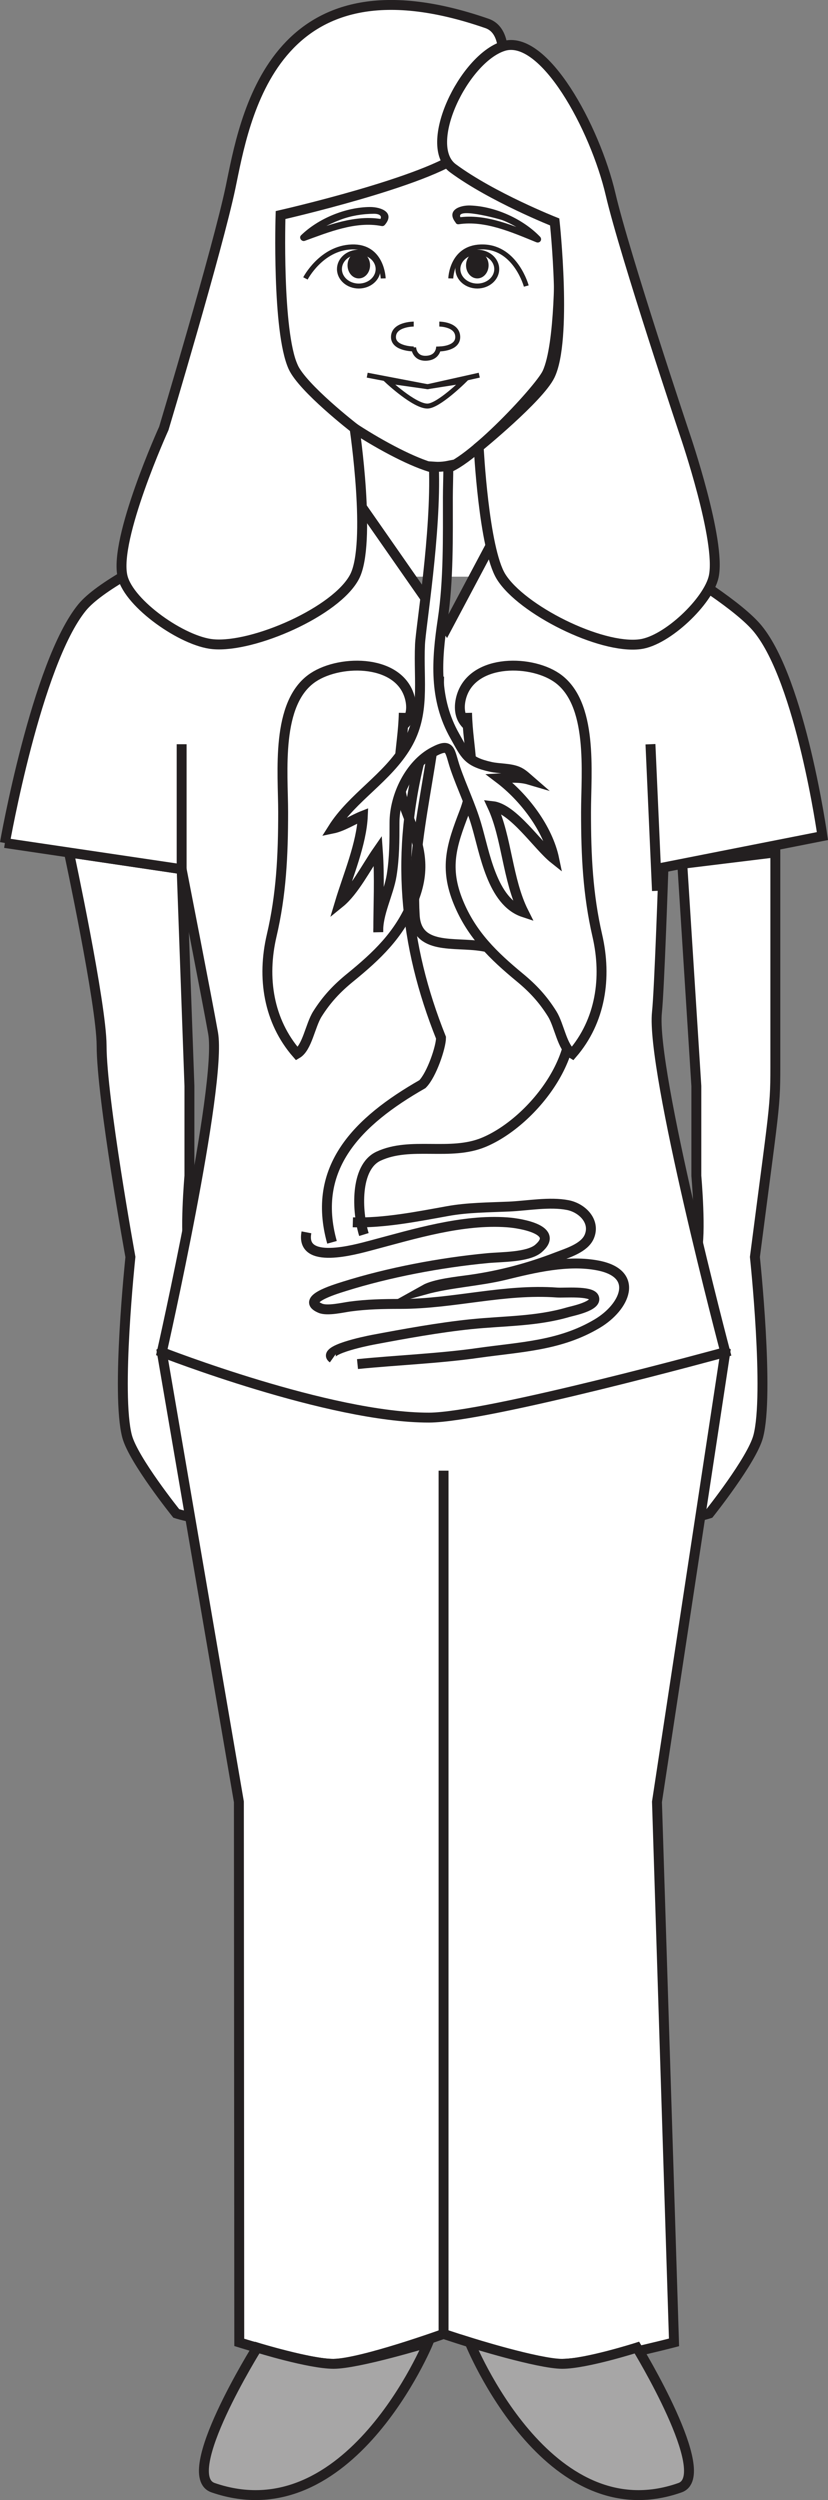 <?xml version="1.0" encoding="UTF-8"?>
<svg xmlns="http://www.w3.org/2000/svg" xmlns:xlink="http://www.w3.org/1999/xlink" width="83.527pt" height="252.158pt" viewBox="0 0 83.527 252.158" version="1.1">
<rect x="0" y="0" width="83.527" height="252.158" fill="#808080" stroke="none"/>
<defs>
<clipPath id="clip1">
  <path d="M 62 80 L 83.527 80 L 83.527 159 L 62 159 Z M 62 80 "/>
</clipPath>
<clipPath id="clip2">
  <path d="M 0 41 L 83.527 41 L 83.527 149 L 0 149 Z M 0 41 "/>
</clipPath>
<clipPath id="clip3">
  <path d="M 14 230 L 49 230 L 49 252.156 L 14 252.156 Z M 14 230 "/>
</clipPath>
<clipPath id="clip4">
  <path d="M 41 230 L 76 230 L 76 252.156 L 41 252.156 Z M 41 230 "/>
</clipPath>
</defs>
<g id="surface1">
<path style=" stroke:none;fill-rule:nonzero;fill:rgb(100%,100%,100%);fill-opacity:1;" d="M 51.598 58.164 L 35.766 58.164 L 35.766 44.215 L 51.598 44.215 Z M 51.598 58.164 "/>
<path style=" stroke:none;fill-rule:nonzero;fill:rgb(100%,100%,100%);fill-opacity:1;" d="M 67.945 152.648 C 67.426 151.309 69.949 148.914 70.246 147.469 C 70.566 145.902 70.246 140.992 70.246 140.992 L 67.945 144.883 L 67.945 129.805 C 67.945 129.805 69.938 127.422 70.246 126.348 C 70.77 124.527 70.246 118.594 70.246 118.594 L 70.246 109.539 L 68.824 87.125 L 78.215 85.977 C 78.215 85.977 78.215 101.297 78.215 105.48 C 78.207 112.129 78.383 109.508 76.152 126.781 C 76.152 126.781 77.621 140.609 76.484 144.883 C 75.852 147.266 71.559 152.648 71.559 152.648 C 71.559 152.648 68.367 153.695 67.945 152.648 "/>
<g clip-path="url(#clip1)" clip-rule="nonzero">
<path style="fill:none;stroke-width:1;stroke-linecap:butt;stroke-linejoin:miter;stroke:rgb(13.73%,12.16%,12.549%);stroke-opacity:1;stroke-miterlimit:4;" d="M -0 -0.001 C -0.52 1.339 2.004 3.733 2.3 5.178 C 2.621 6.745 2.3 11.655 2.3 11.655 L -0 7.764 L -0 22.843 C -0 22.843 1.992 25.225 2.3 26.3 C 2.824 28.12 2.3 34.053 2.3 34.053 L 2.3 43.108 L 0.879 65.522 L 10.269 66.671 C 10.269 66.671 10.269 51.35 10.269 47.167 C 10.261 40.518 10.437 43.139 8.207 25.866 C 8.207 25.866 9.675 12.038 8.539 7.764 C 7.906 5.382 3.613 -0.001 3.613 -0.001 C 3.613 -0.001 0.422 -1.048 -0 -0.001 Z M -0 -0.001 " transform="matrix(1,0,0,-1,67.946,152.647)"/>
</g>
<path style=" stroke:none;fill-rule:nonzero;fill:rgb(100%,100%,100%);fill-opacity:1;" d="M 27.195 27.215 C 26.738 23.797 26.375 16.797 27.195 13.426 C 28.125 9.629 35.305 3.566 42.367 3.68 C 49.43 3.789 55.793 8.406 56.418 13.859 C 56.801 17.199 56.418 26.035 56.418 26.035 C 56.418 26.035 56.547 34.742 55.195 37.625 C 54.402 39.324 46.555 47.656 44.426 47.344 C 41.055 46.871 32.348 41.5 30.586 38.91 C 28.633 36.043 27.652 30.539 27.195 27.215 "/>
<path style="fill:none;stroke-width:1;stroke-linecap:butt;stroke-linejoin:miter;stroke:rgb(13.73%,12.16%,12.549%);stroke-opacity:1;stroke-miterlimit:4;" d="M 0 -0.001 C -0.457 3.417 -0.82 10.417 0 13.788 C 0.93 17.585 8.11 23.647 15.172 23.534 C 22.235 23.425 28.598 18.807 29.223 13.354 C 29.606 10.014 29.223 1.178 29.223 1.178 C 29.223 1.178 29.352 -7.529 28 -10.411 C 27.207 -12.111 19.36 -20.443 17.231 -20.13 C 13.86 -19.657 5.153 -14.286 3.391 -11.697 C 1.438 -8.829 0.457 -3.325 0 -0.001 Z M 0 -0.001 " transform="matrix(1,0,0,-1,27.195,27.214)"/>
<path style=" stroke:none;fill-rule:nonzero;fill:rgb(100%,100%,100%);fill-opacity:1;" d="M 21.422 152.648 C 21.949 151.309 19.41 148.914 19.109 147.469 C 18.781 145.902 19.109 140.992 19.109 140.992 L 21.422 144.883 L 21.422 129.805 C 21.422 129.805 19.422 127.422 19.109 126.348 C 18.59 124.527 19.109 118.594 19.109 118.594 L 19.109 109.539 L 18.324 87.668 L 6.957 85.977 C 6.957 85.977 10.234 101.27 10.25 105.445 C 10.254 110.816 13.156 126.781 13.156 126.781 C 13.156 126.781 11.684 140.609 12.824 144.883 C 13.465 147.266 17.785 152.648 17.785 152.648 C 17.785 152.648 21.004 153.695 21.422 152.648 "/>
<path style="fill:none;stroke-width:1;stroke-linecap:butt;stroke-linejoin:miter;stroke:rgb(13.73%,12.16%,12.549%);stroke-opacity:1;stroke-miterlimit:4;" d="M -0.001 -0.001 C 0.526 1.339 -2.013 3.733 -2.314 5.178 C -2.642 6.745 -2.314 11.655 -2.314 11.655 L -0.001 7.764 L -0.001 22.843 C -0.001 22.843 -2.001 25.225 -2.314 26.3 C -2.833 28.12 -2.314 34.053 -2.314 34.053 L -2.314 43.108 L -3.099 64.979 L -14.466 66.671 C -14.466 66.671 -11.189 51.378 -11.173 47.202 C -11.169 41.831 -8.267 25.866 -8.267 25.866 C -8.267 25.866 -9.74 12.038 -8.599 7.764 C -7.958 5.382 -3.638 -0.001 -3.638 -0.001 C -3.638 -0.001 -0.419 -1.048 -0.001 -0.001 Z M -0.001 -0.001 " transform="matrix(1,0,0,-1,21.423,152.647)"/>
<path style="fill-rule:nonzero;fill:rgb(100%,100%,100%);fill-opacity:1;stroke-width:1;stroke-linecap:butt;stroke-linejoin:miter;stroke:rgb(13.73%,12.16%,12.549%);stroke-opacity:1;stroke-miterlimit:4;" d="M 0.002 0.002 L 0.326 -8.76 " transform="matrix(1,0,0,-1,51.494,41.881)"/>
<path style=" stroke:none;fill-rule:nonzero;fill:rgb(100%,100%,100%);fill-opacity:1;" d="M 24.137 236.254 L 24.098 181.734 L 16.324 136.375 C 16.324 136.375 33.07 126.359 42.32 126.359 C 52.887 126.359 73.168 136.375 73.168 136.375 L 66.273 181.734 L 67.992 236.254 C 67.992 236.254 59.348 238.512 56.367 238.418 C 53.328 238.309 44.746 235.398 44.746 235.398 C 44.746 235.398 36.57 238.352 33.648 238.418 C 31.184 238.465 24.137 236.254 24.137 236.254 "/>
<path style="fill:none;stroke-width:1;stroke-linecap:butt;stroke-linejoin:miter;stroke:rgb(13.73%,12.16%,12.549%);stroke-opacity:1;stroke-miterlimit:4;" d="M 0 -0.001 L -0.039 54.518 L -7.812 99.878 C -7.812 99.878 8.934 109.893 18.184 109.893 C 28.75 109.893 49.031 99.878 49.031 99.878 L 42.137 54.518 L 43.856 -0.001 C 43.856 -0.001 35.211 -2.259 32.231 -2.165 C 29.192 -2.056 20.61 0.854 20.61 0.854 C 20.61 0.854 12.434 -2.099 9.512 -2.165 C 7.047 -2.212 0 -0.001 0 -0.001 Z M 0 -0.001 " transform="matrix(1,0,0,-1,24.137,236.253)"/>
<path style=" stroke:none;fill-rule:nonzero;fill:rgb(100%,100%,100%);fill-opacity:1;" d="M 0.492 85.023 L 18.324 87.668 C 18.324 87.668 20.965 101.188 21.496 104.199 C 22.418 109.422 16.324 136.375 16.324 136.375 C 16.324 136.375 33.246 143 43.285 142.98 C 49.137 142.969 73.168 136.375 73.168 136.375 C 73.168 136.375 65.648 107.895 66.273 102.09 C 66.516 99.836 66.93 87.492 66.93 87.492 L 82.965 84.328 C 82.965 84.328 80.785 68.73 76.445 63.422 C 72.898 59.082 56.367 50.488 56.367 50.488 L 53.727 47.047 L 45.043 63.395 L 33.648 47.047 L 28.891 50.488 C 28.891 50.488 11.68 57.117 8.285 61.266 C 3.672 66.918 0.492 85.023 0.492 85.023 "/>
<g clip-path="url(#clip2)" clip-rule="nonzero">
<path style="fill:none;stroke-width:1;stroke-linecap:butt;stroke-linejoin:miter;stroke:rgb(13.73%,12.16%,12.549%);stroke-opacity:1;stroke-miterlimit:4;" d="M -0 -0.002 L 17.832 -2.646 C 17.832 -2.646 20.472 -16.166 21.004 -19.178 C 21.925 -24.4 15.832 -51.353 15.832 -51.353 C 15.832 -51.353 32.754 -57.978 42.793 -57.959 C 48.644 -57.947 72.675 -51.353 72.675 -51.353 C 72.675 -51.353 65.156 -22.873 65.781 -17.068 C 66.023 -14.814 66.437 -2.47 66.437 -2.47 L 82.472 0.694 C 82.472 0.694 80.293 16.291 75.953 21.6 C 72.406 25.94 55.875 34.533 55.875 34.533 L 53.234 37.975 L 44.55 21.627 L 33.156 37.975 L 28.398 34.533 C 28.398 34.533 11.187 27.905 7.793 23.756 C 3.179 18.104 -0 -0.002 -0 -0.002 " transform="matrix(1,0,0,-1,0.492,85.022)"/>
</g>
<path style="fill-rule:nonzero;fill:rgb(100%,100%,100%);fill-opacity:1;stroke-width:1;stroke-linecap:butt;stroke-linejoin:miter;stroke:rgb(13.73%,12.16%,12.549%);stroke-opacity:1;stroke-miterlimit:4;" d="M 0.002 -0.001 L 0.388 -7.439 " transform="matrix(1,0,0,-1,35.768,43.202)"/>
<path style="fill:none;stroke-width:1;stroke-linecap:butt;stroke-linejoin:miter;stroke:rgb(13.73%,12.16%,12.549%);stroke-opacity:1;stroke-miterlimit:4;" d="M -0.001 -0 L -0.001 87.066 " transform="matrix(1,0,0,-1,44.747,235.398)"/>
<path style=" stroke:none;fill-rule:nonzero;fill:rgb(65.492%,64.864%,65.019%);fill-opacity:1;" d="M 21.496 250.91 C 17.895 249.664 25.945 236.777 25.945 236.777 C 25.945 236.777 31.184 238.41 33.648 238.418 C 36.129 238.418 43.215 236.254 43.215 236.254 C 43.215 236.254 35.238 255.656 21.496 250.91 "/>
<g clip-path="url(#clip3)" clip-rule="nonzero">
<path style="fill:none;stroke-width:1;stroke-linecap:butt;stroke-linejoin:miter;stroke:rgb(13.73%,12.16%,12.549%);stroke-opacity:1;stroke-miterlimit:4;" d="M -0 0.001 C -3.602 1.247 4.449 14.134 4.449 14.134 C 4.449 14.134 9.687 12.501 12.152 12.493 C 14.633 12.493 21.718 14.657 21.718 14.657 C 21.718 14.657 13.742 -4.745 -0 0.001 Z M -0 0.001 " transform="matrix(1,0,0,-1,21.496,250.911)"/>
</g>
<path style=" stroke:none;fill-rule:nonzero;fill:rgb(65.492%,64.864%,65.019%);fill-opacity:1;" d="M 68.598 250.91 C 72.117 249.664 64.25 236.777 64.25 236.777 C 64.25 236.777 59.137 238.41 56.727 238.418 C 54.309 238.418 47.387 236.254 47.387 236.254 C 47.387 236.254 55.18 255.656 68.598 250.91 "/>
<g clip-path="url(#clip4)" clip-rule="nonzero">
<path style="fill:none;stroke-width:1;stroke-linecap:butt;stroke-linejoin:miter;stroke:rgb(13.73%,12.16%,12.549%);stroke-opacity:1;stroke-miterlimit:4;" d="M -0.001 0.001 C 3.518 1.247 -4.349 14.134 -4.349 14.134 C -4.349 14.134 -9.462 12.501 -11.872 12.493 C -14.29 12.493 -21.212 14.657 -21.212 14.657 C -21.212 14.657 -13.419 -4.745 -0.001 0.001 Z M -0.001 0.001 " transform="matrix(1,0,0,-1,68.599,250.911)"/>
</g>
<path style="fill:none;stroke-width:1;stroke-linecap:butt;stroke-linejoin:miter;stroke:rgb(13.73%,12.16%,12.549%);stroke-opacity:1;stroke-miterlimit:4;" d="M -0.001 -0.001 L -0.001 12.604 " transform="matrix(1,0,0,-1,18.325,87.667)"/>
<path style="fill:none;stroke-width:1;stroke-linecap:butt;stroke-linejoin:miter;stroke:rgb(13.73%,12.16%,12.549%);stroke-opacity:1;stroke-miterlimit:4;" d="M -0.001 0.001 L -0.658 14.79 " transform="matrix(1,0,0,-1,66.275,89.852)"/>
<path style="fill-rule:nonzero;fill:rgb(65.492%,64.864%,65.019%);fill-opacity:1;stroke-width:1;stroke-linecap:butt;stroke-linejoin:miter;stroke:rgb(13.73%,12.16%,12.549%);stroke-opacity:1;stroke-miterlimit:4;" d="M 0.002 0.001 C 0.002 0.001 -1.096 2.555 -1.811 1.962 C -3.635 0.45 0.646 -7.011 0.646 -7.011 Z M 0.002 0.001 " transform="matrix(1,0,0,-1,26.705,25.173)"/>
<path style="fill-rule:nonzero;fill:rgb(65.492%,64.864%,65.019%);fill-opacity:1;stroke-width:1;stroke-linecap:butt;stroke-linejoin:miter;stroke:rgb(13.73%,12.16%,12.549%);stroke-opacity:1;stroke-miterlimit:4;" d="M 0.001 0.001 C 0.001 0.001 1.188 2.555 1.962 1.962 C 3.942 0.45 -0.046 -7.011 -0.046 -7.011 Z M 0.001 0.001 " transform="matrix(1,0,0,-1,57.066,25.173)"/>
<path style="fill:none;stroke-width:0.5;stroke-linecap:butt;stroke-linejoin:miter;stroke:rgb(13.73%,12.16%,12.549%);stroke-opacity:1;stroke-miterlimit:4;" d="M 0.001 -0.001 C 0.001 -0.001 -0.089 3.288 -3.179 3.175 C -6.261 3.062 -7.843 -0.001 -7.843 -0.001 " transform="matrix(1,0,0,-1,38.655,28.081)"/>
<path style="fill:none;stroke-width:0.5;stroke-linecap:butt;stroke-linejoin:miter;stroke:rgb(13.73%,12.16%,12.549%);stroke-opacity:1;stroke-miterlimit:4;" d="M 0 0.002 C 0 -0.944 -0.875 -1.709 -1.953 -1.709 C -3.031 -1.709 -3.902 -0.944 -3.902 0.002 C -3.902 0.943 -3.031 1.709 -1.953 1.709 C -0.875 1.709 0 0.943 0 0.002 Z M 0 0.002 " transform="matrix(1,0,0,-1,38.144,27.142)"/>
<path style=" stroke:none;fill-rule:nonzero;fill:rgb(13.73%,12.16%,12.549%);fill-opacity:1;" d="M 37.332 26.758 C 37.332 27.488 36.824 28.082 36.191 28.082 C 35.562 28.082 35.059 27.488 35.059 26.758 C 35.059 26.023 35.562 25.434 36.191 25.434 C 36.824 25.434 37.332 26.023 37.332 26.758 "/>
<path style="fill:none;stroke-width:0.5;stroke-linecap:butt;stroke-linejoin:miter;stroke:rgb(13.73%,12.16%,12.549%);stroke-opacity:1;stroke-miterlimit:4;" d="M 0.002 -0.001 C 0.002 -0.001 0.088 3.288 3.33 3.175 C 6.58 3.062 7.619 -0.77 7.619 -0.77 " transform="matrix(1,0,0,-1,45.471,28.081)"/>
<path style="fill:none;stroke-width:0.5;stroke-linecap:butt;stroke-linejoin:miter;stroke:rgb(13.73%,12.16%,12.549%);stroke-opacity:1;stroke-miterlimit:4;" d="M -0 0.002 C -0 -0.944 0.879 -1.709 1.957 -1.709 C 3.035 -1.709 3.918 -0.944 3.918 0.002 C 3.918 0.943 3.035 1.709 1.957 1.709 C 0.879 1.709 -0 0.943 -0 0.002 Z M -0 0.002 " transform="matrix(1,0,0,-1,46.192,27.142)"/>
<path style=" stroke:none;fill-rule:nonzero;fill:rgb(13.73%,12.16%,12.549%);fill-opacity:1;" d="M 47.012 26.758 C 47.012 27.488 47.52 28.082 48.148 28.082 C 48.781 28.082 49.289 27.488 49.289 26.758 C 49.289 26.023 48.781 25.434 48.148 25.434 C 47.52 25.434 47.012 26.023 47.012 26.758 "/>
<path style="fill:none;stroke-width:0.5;stroke-linecap:butt;stroke-linejoin:miter;stroke:rgb(13.73%,12.16%,12.549%);stroke-opacity:1;stroke-miterlimit:4;" d="M -0 -0.001 L 6.09 -1.165 L 11.304 -0.001 " transform="matrix(1,0,0,-1,37.043,37.839)"/>
<path style="fill:none;stroke-width:0.5;stroke-linecap:butt;stroke-linejoin:miter;stroke:rgb(13.73%,12.16%,12.549%);stroke-opacity:1;stroke-miterlimit:4;" d="M 0.002 -0.001 C 1.111 0.023 3.646 2.527 3.646 2.527 L 0.002 1.952 L -4.045 2.527 C -4.045 2.527 -1.311 -0.036 0.002 -0.001 Z M 0.002 -0.001 " transform="matrix(1,0,0,-1,43.131,40.956)"/>
<path style="fill:none;stroke-width:0.5;stroke-linecap:butt;stroke-linejoin:miter;stroke:rgb(13.73%,12.16%,12.549%);stroke-opacity:1;stroke-miterlimit:4;" d="M 0.001 -0 C 0.001 -0 1.86 -0 1.86 -1.309 C 1.86 -2.508 0.001 -2.508 0.001 -2.508 " transform="matrix(1,0,0,-1,44.316,32.687)"/>
<path style="fill:none;stroke-width:0.5;stroke-linecap:butt;stroke-linejoin:miter;stroke:rgb(13.73%,12.16%,12.549%);stroke-opacity:1;stroke-miterlimit:4;" d="M 0.002 -0 C 0.002 -0 -2.041 -0 -2.041 -1.309 C -2.041 -2.508 0.002 -2.508 0.002 -2.508 " transform="matrix(1,0,0,-1,41.733,32.687)"/>
<path style="fill:none;stroke-width:0.5;stroke-linecap:butt;stroke-linejoin:miter;stroke:rgb(13.73%,12.16%,12.549%);stroke-opacity:1;stroke-miterlimit:4;" d="M -0.001 0.001 C -0.001 0.001 0.038 -1.139 -1.279 -1.186 C -2.486 -1.225 -2.525 -0.089 -2.525 -0.089 " transform="matrix(1,0,0,-1,44.251,34.95)"/>
<path style=" stroke:none;fill-rule:nonzero;fill:rgb(100%,100%,100%);fill-opacity:1;" d="M 46.738 15.387 C 49.539 13.07 52.77 3.633 49.133 2.367 C 27.348 -5.195 24.66 12.195 23.258 18.902 C 21.973 25.043 16.527 43.203 16.527 43.203 C 16.527 43.203 11.453 54.391 12.367 58.164 C 13.043 60.93 18.453 64.711 21.496 64.977 C 25.578 65.344 33.945 61.672 35.77 58.164 C 37.488 54.844 35.77 43.203 35.77 43.203 C 35.77 43.203 30.535 39.152 29.566 37.008 C 27.938 33.375 28.301 21.691 28.301 21.691 C 28.301 21.691 43.195 18.309 46.738 15.387 "/>
<path style="fill:none;stroke-width:1;stroke-linecap:butt;stroke-linejoin:miter;stroke:rgb(13.73%,12.16%,12.549%);stroke-opacity:1;stroke-miterlimit:4;" d="M 0.001 -0 C 2.801 2.316 6.032 11.754 2.395 13.019 C -19.39 20.582 -22.077 3.191 -23.48 -3.516 C -24.765 -9.656 -30.21 -27.817 -30.21 -27.817 C -30.21 -27.817 -35.284 -39.004 -34.37 -42.778 C -33.695 -45.543 -28.284 -49.324 -25.242 -49.59 C -21.159 -49.957 -12.792 -46.285 -10.968 -42.778 C -9.249 -39.457 -10.968 -27.817 -10.968 -27.817 C -10.968 -27.817 -16.202 -23.766 -17.171 -21.621 C -18.8 -17.988 -18.437 -6.305 -18.437 -6.305 C -18.437 -6.305 -3.542 -2.922 0.001 -0 Z M 0.001 -0 " transform="matrix(1,0,0,-1,46.738,15.386)"/>
<path style=" stroke:none;fill-rule:nonzero;fill:rgb(100%,100%,100%);fill-opacity:1;" d="M 45.688 16.969 C 42.559 14.652 46.789 5.93 50.77 4.656 C 54.855 3.352 60.027 12.891 61.594 19.598 C 63.031 25.738 69.109 43.902 69.109 43.902 C 69.109 43.902 72.773 54.609 71.996 58.164 C 71.457 60.625 67.289 64.629 64.566 64.977 C 60.559 65.492 52.602 61.477 50.547 58.164 C 48.801 55.344 48.289 45.086 48.289 45.086 C 48.289 45.086 54.387 40.113 55.473 37.887 C 57.234 34.301 55.957 22.387 55.957 22.387 C 55.957 22.387 49.645 19.891 45.688 16.969 "/>
<path style="fill:none;stroke-width:1;stroke-linecap:butt;stroke-linejoin:miter;stroke:rgb(13.73%,12.16%,12.549%);stroke-opacity:1;stroke-miterlimit:4;" d="M 0.001 0 C -3.128 2.317 1.102 11.039 5.083 12.313 C 9.169 13.617 14.341 4.078 15.907 -2.629 C 17.344 -8.769 23.423 -26.933 23.423 -26.933 C 23.423 -26.933 27.087 -37.64 26.309 -41.195 C 25.77 -43.656 21.602 -47.66 18.88 -48.008 C 14.872 -48.523 6.915 -44.508 4.86 -41.195 C 3.114 -38.375 2.602 -28.117 2.602 -28.117 C 2.602 -28.117 8.7 -23.144 9.786 -20.918 C 11.548 -17.332 10.27 -5.418 10.27 -5.418 C 10.27 -5.418 3.958 -2.922 0.001 0 Z M 0.001 0 " transform="matrix(1,0,0,-1,45.687,16.969)"/>
<path style=" stroke:none;fill-rule:nonzero;fill:rgb(13.73%,12.16%,12.549%);fill-opacity:1;" d="M 38.82 22.684 C 39.863 21.461 38.5 20.875 37.32 20.879 C 34.855 20.895 32.09 22.051 30.367 23.734 C 30.117 23.984 30.43 24.41 30.754 24.289 C 33.133 23.426 35.891 22.289 38.48 22.797 C 38.93 22.883 39.074 22.211 38.621 22.125 C 35.887 21.594 33.023 22.73 30.52 23.637 C 30.648 23.824 30.773 24.008 30.902 24.191 C 31.836 23.285 33.086 22.645 34.305 22.176 C 35.387 21.762 36.566 21.566 37.73 21.562 C 38.285 21.559 38.637 21.801 38.281 22.234 C 37.988 22.57 38.527 23.027 38.82 22.684 "/>
<path style=" stroke:none;fill-rule:nonzero;fill:rgb(13.73%,12.16%,12.549%);fill-opacity:1;" d="M 46.559 22.082 C 45.512 20.77 50.324 22.062 50.738 22.227 C 51.93 22.711 53.121 23.457 54.004 24.383 C 54.137 24.191 54.266 24.008 54.402 23.816 C 51.891 22.797 49.016 21.512 46.246 21.934 C 45.789 22.004 45.84 22.688 46.289 22.617 C 48.938 22.215 51.684 23.453 54.082 24.426 C 54.469 24.59 54.75 24.156 54.473 23.871 C 52.758 22.086 49.961 20.816 47.453 20.727 C 46.305 20.684 45 21.254 45.973 22.465 C 46.25 22.816 46.844 22.434 46.559 22.082 "/>
<path style="fill:none;stroke-width:1;stroke-linecap:butt;stroke-linejoin:miter;stroke:rgb(13.73%,12.16%,12.549%);stroke-opacity:1;stroke-miterlimit:10;" d="M -0.002 -0 C -0.224 -2.707 -0.224 -4.582 -0.224 -7.391 C -3.029 -17.688 -2.096 -27.051 1.651 -36.414 C 1.651 -37.348 0.713 -40.156 -0.224 -41.094 C -6.775 -44.836 -11.459 -49.52 -9.346 -57.047 " transform="matrix(1,0,0,-1,42.838,68.254)"/>
<path style="fill:none;stroke-width:1;stroke-linecap:butt;stroke-linejoin:miter;stroke:rgb(13.73%,12.16%,12.549%);stroke-opacity:1;stroke-miterlimit:10;" d="M -0.001 -0 C -0.704 2.285 -0.931 6.781 1.475 7.902 C 4.706 9.41 8.698 7.89 12.085 9.301 C 17.12 11.394 23.053 18.949 20.116 24.609 C 18.518 27.695 15.018 28.578 11.862 29.086 C 9.108 29.531 5.335 28.652 5.124 32.179 C 4.651 40.191 7.518 48.246 7.585 56.269 " transform="matrix(1,0,0,-1,36.712,124.515)"/>
<path style="fill:none;stroke-width:1;stroke-linecap:butt;stroke-linejoin:miter;stroke:rgb(13.73%,12.16%,12.549%);stroke-opacity:1;stroke-miterlimit:10;" d="M 0.002 0.001 C -0.639 -3.331 4.892 -1.749 6.588 -1.3 C 10.892 -0.159 15.713 1.333 20.248 1.009 C 21.771 0.9 25.552 0.204 23.4 -1.635 C 22.353 -2.53 19.658 -2.471 18.263 -2.604 C 13.509 -3.053 8.275 -4.05 3.818 -5.452 C 2.705 -5.803 -0.623 -6.811 1.412 -7.659 C 2.123 -7.956 3.705 -7.577 4.404 -7.483 C 6.107 -7.253 7.736 -7.221 9.478 -7.221 C 14.881 -7.221 19.888 -5.682 25.287 -6.073 C 26.006 -6.124 28.701 -5.87 29.009 -6.569 C 29.388 -7.432 26.83 -7.928 26.396 -8.057 C 23.185 -8.999 19.912 -8.925 16.576 -9.268 C 13.338 -9.604 9.857 -10.241 6.701 -10.835 C 5.904 -10.987 1.509 -11.897 2.654 -12.71 " transform="matrix(1,0,0,-1,30.912,124.294)"/>
<path style="fill:none;stroke-width:1;stroke-linecap:butt;stroke-linejoin:miter;stroke:rgb(13.73%,12.16%,12.549%);stroke-opacity:1;stroke-miterlimit:10;" d="M 0 -0.001 C 3.164 -0.091 6.551 0.589 9.563 1.132 C 11.59 1.499 13.688 1.499 15.766 1.589 C 17.598 1.671 19.856 2.096 21.688 1.737 C 23.164 1.444 24.496 0.077 23.848 -1.443 C 23.356 -2.591 21.668 -3.087 20.598 -3.501 C 17.809 -4.579 14.945 -5.357 11.789 -5.802 C 10.504 -5.982 8.293 -6.2 7.231 -6.794 C 9.789 -6.087 12.731 -5.947 15.328 -5.314 C 18.277 -4.591 21.723 -3.751 24.781 -4.365 C 28.949 -5.204 27.461 -8.544 24.652 -10.216 C 20.887 -12.458 16.965 -12.56 12.645 -13.173 C 8.746 -13.732 4.457 -13.9 0.469 -14.298 " transform="matrix(1,0,0,-1,35.594,123.284)"/>
<path style="fill:none;stroke-width:1;stroke-linecap:butt;stroke-linejoin:miter;stroke:rgb(13.73%,12.16%,12.549%);stroke-opacity:1;stroke-miterlimit:10;" d="M -0.001 0.001 C -0.079 -3.722 -1.154 -6.316 0.3 -10.05 C 1.577 -13.335 2.35 -15.609 0.878 -19.128 C -0.49 -22.402 -2.716 -24.503 -5.384 -26.679 C -6.74 -27.78 -7.771 -28.874 -8.712 -30.366 C -9.439 -31.523 -9.74 -33.78 -10.775 -34.382 C -13.657 -31.081 -14.318 -26.71 -13.329 -22.468 C -12.361 -18.327 -12.169 -14.429 -12.169 -9.999 C -12.169 -6.034 -12.954 1.04 -9.142 3.575 C -6.329 5.446 -0.247 5.403 0.651 1.352 C 0.893 0.251 0.655 -0.78 -0.236 -1.405 " transform="matrix(1,0,0,-1,40.732,71.903)"/>
<path style="fill-rule:nonzero;fill:rgb(100%,100%,100%);fill-opacity:1;stroke-width:1;stroke-linecap:butt;stroke-linejoin:miter;stroke:rgb(13.73%,12.16%,12.549%);stroke-opacity:1;stroke-miterlimit:10;" d="M -0.001 0.001 C 0.077 -3.722 1.139 -6.316 -0.294 -10.05 C -1.556 -13.335 -2.318 -15.609 -0.869 -19.128 C 0.483 -22.402 2.678 -24.503 5.307 -26.679 C 6.643 -27.78 7.659 -28.874 8.589 -30.366 C 9.307 -31.523 9.6 -33.78 10.62 -34.382 C 13.467 -31.081 14.116 -26.71 13.139 -22.468 C 12.186 -18.327 11.999 -14.429 11.999 -9.999 C 11.999 -6.034 12.768 1.04 9.01 3.575 C 6.237 5.446 0.241 5.403 -0.642 1.352 C -0.88 0.251 -0.646 -0.78 0.229 -1.405 " transform="matrix(1,0,0,-1,47.118,71.903)"/>
<path style=" stroke:none;fill-rule:nonzero;fill:rgb(100%,100%,100%);fill-opacity:1;" d="M 55.906 86.633 C 55.262 83.543 52.867 80.41 50.348 78.504 C 51.391 78.441 52.441 78.367 53.391 78.648 C 53.031 78.336 52.688 77.992 52.203 77.797 C 51.41 77.473 50.367 77.535 49.523 77.352 C 47.125 76.824 46.945 76.121 45.879 74.234 C 43.77 70.516 44.039 66.586 44.66 62.477 C 45.25 58.566 45.18 54.188 45.18 50.148 C 45.18 49.254 45.227 48.145 45.227 46.977 C 44.895 47.043 44.539 47.082 44.16 47.082 C 44.023 47.082 43.898 47.07 43.77 47.062 C 44.012 53.809 42.445 63.242 42.367 65.012 C 42.203 68.77 42.922 71.957 41.027 75.176 C 39.082 78.477 35.555 80.414 33.566 83.57 C 34.57 83.363 35.656 82.648 36.602 82.277 C 36.48 85.121 35.098 88.316 34.273 91.062 C 35.727 89.883 36.926 87.5 38.113 85.789 C 38.309 88.488 38.156 91.285 38.16 94.016 C 38.082 92.176 39.215 90.121 39.508 88.285 C 39.793 86.504 39.797 84.793 39.797 82.957 C 39.801 80.281 41.328 77.094 43.727 75.832 C 45.531 74.879 45.316 75.699 45.941 77.516 C 46.609 79.445 47.469 81.195 48.051 83.156 C 48.891 85.977 49.633 90.957 52.824 92.012 C 51.18 88.734 51.137 84.465 49.66 81.301 C 51.773 81.531 54.242 85.312 55.906 86.633 "/>
<path style="fill:none;stroke-width:1;stroke-linecap:butt;stroke-linejoin:miter;stroke:rgb(13.73%,12.16%,12.549%);stroke-opacity:1;stroke-miterlimit:10;" d="M -0 -0.002 C -0.645 3.088 -3.039 6.221 -5.559 8.127 C -4.516 8.19 -3.465 8.264 -2.516 7.983 C -2.875 8.295 -3.219 8.639 -3.703 8.834 C -4.496 9.158 -5.539 9.096 -6.383 9.28 C -8.781 9.807 -8.961 10.51 -10.028 12.397 C -12.137 16.115 -11.867 20.045 -11.246 24.155 C -10.656 28.065 -10.727 32.444 -10.727 36.483 C -10.727 37.377 -10.68 38.487 -10.68 39.655 C -11.012 39.588 -11.367 39.549 -11.746 39.549 C -11.883 39.549 -12.008 39.561 -12.137 39.569 C -11.895 32.823 -13.461 23.389 -13.539 21.619 C -13.703 17.862 -12.985 14.674 -14.879 11.455 C -16.824 8.155 -20.352 6.217 -22.34 3.061 C -21.336 3.268 -20.25 3.983 -19.305 4.354 C -19.426 1.51 -20.809 -1.685 -21.633 -4.431 C -20.18 -3.252 -18.981 -0.869 -17.793 0.842 C -17.598 -1.857 -17.75 -4.654 -17.746 -7.385 C -17.824 -5.545 -16.692 -3.49 -16.399 -1.654 C -16.114 0.127 -16.11 1.838 -16.11 3.674 C -16.106 6.35 -14.578 9.537 -12.18 10.799 C -10.375 11.752 -10.59 10.932 -9.965 9.115 C -9.297 7.186 -8.438 5.436 -7.856 3.475 C -7.016 0.655 -6.274 -4.326 -3.082 -5.381 C -4.727 -2.103 -4.77 2.166 -6.246 5.33 C -4.133 5.1 -1.664 1.319 -0 -0.002 Z M -0 -0.002 " transform="matrix(1,0,0,-1,55.907,86.631)"/>
</g>
</svg>
